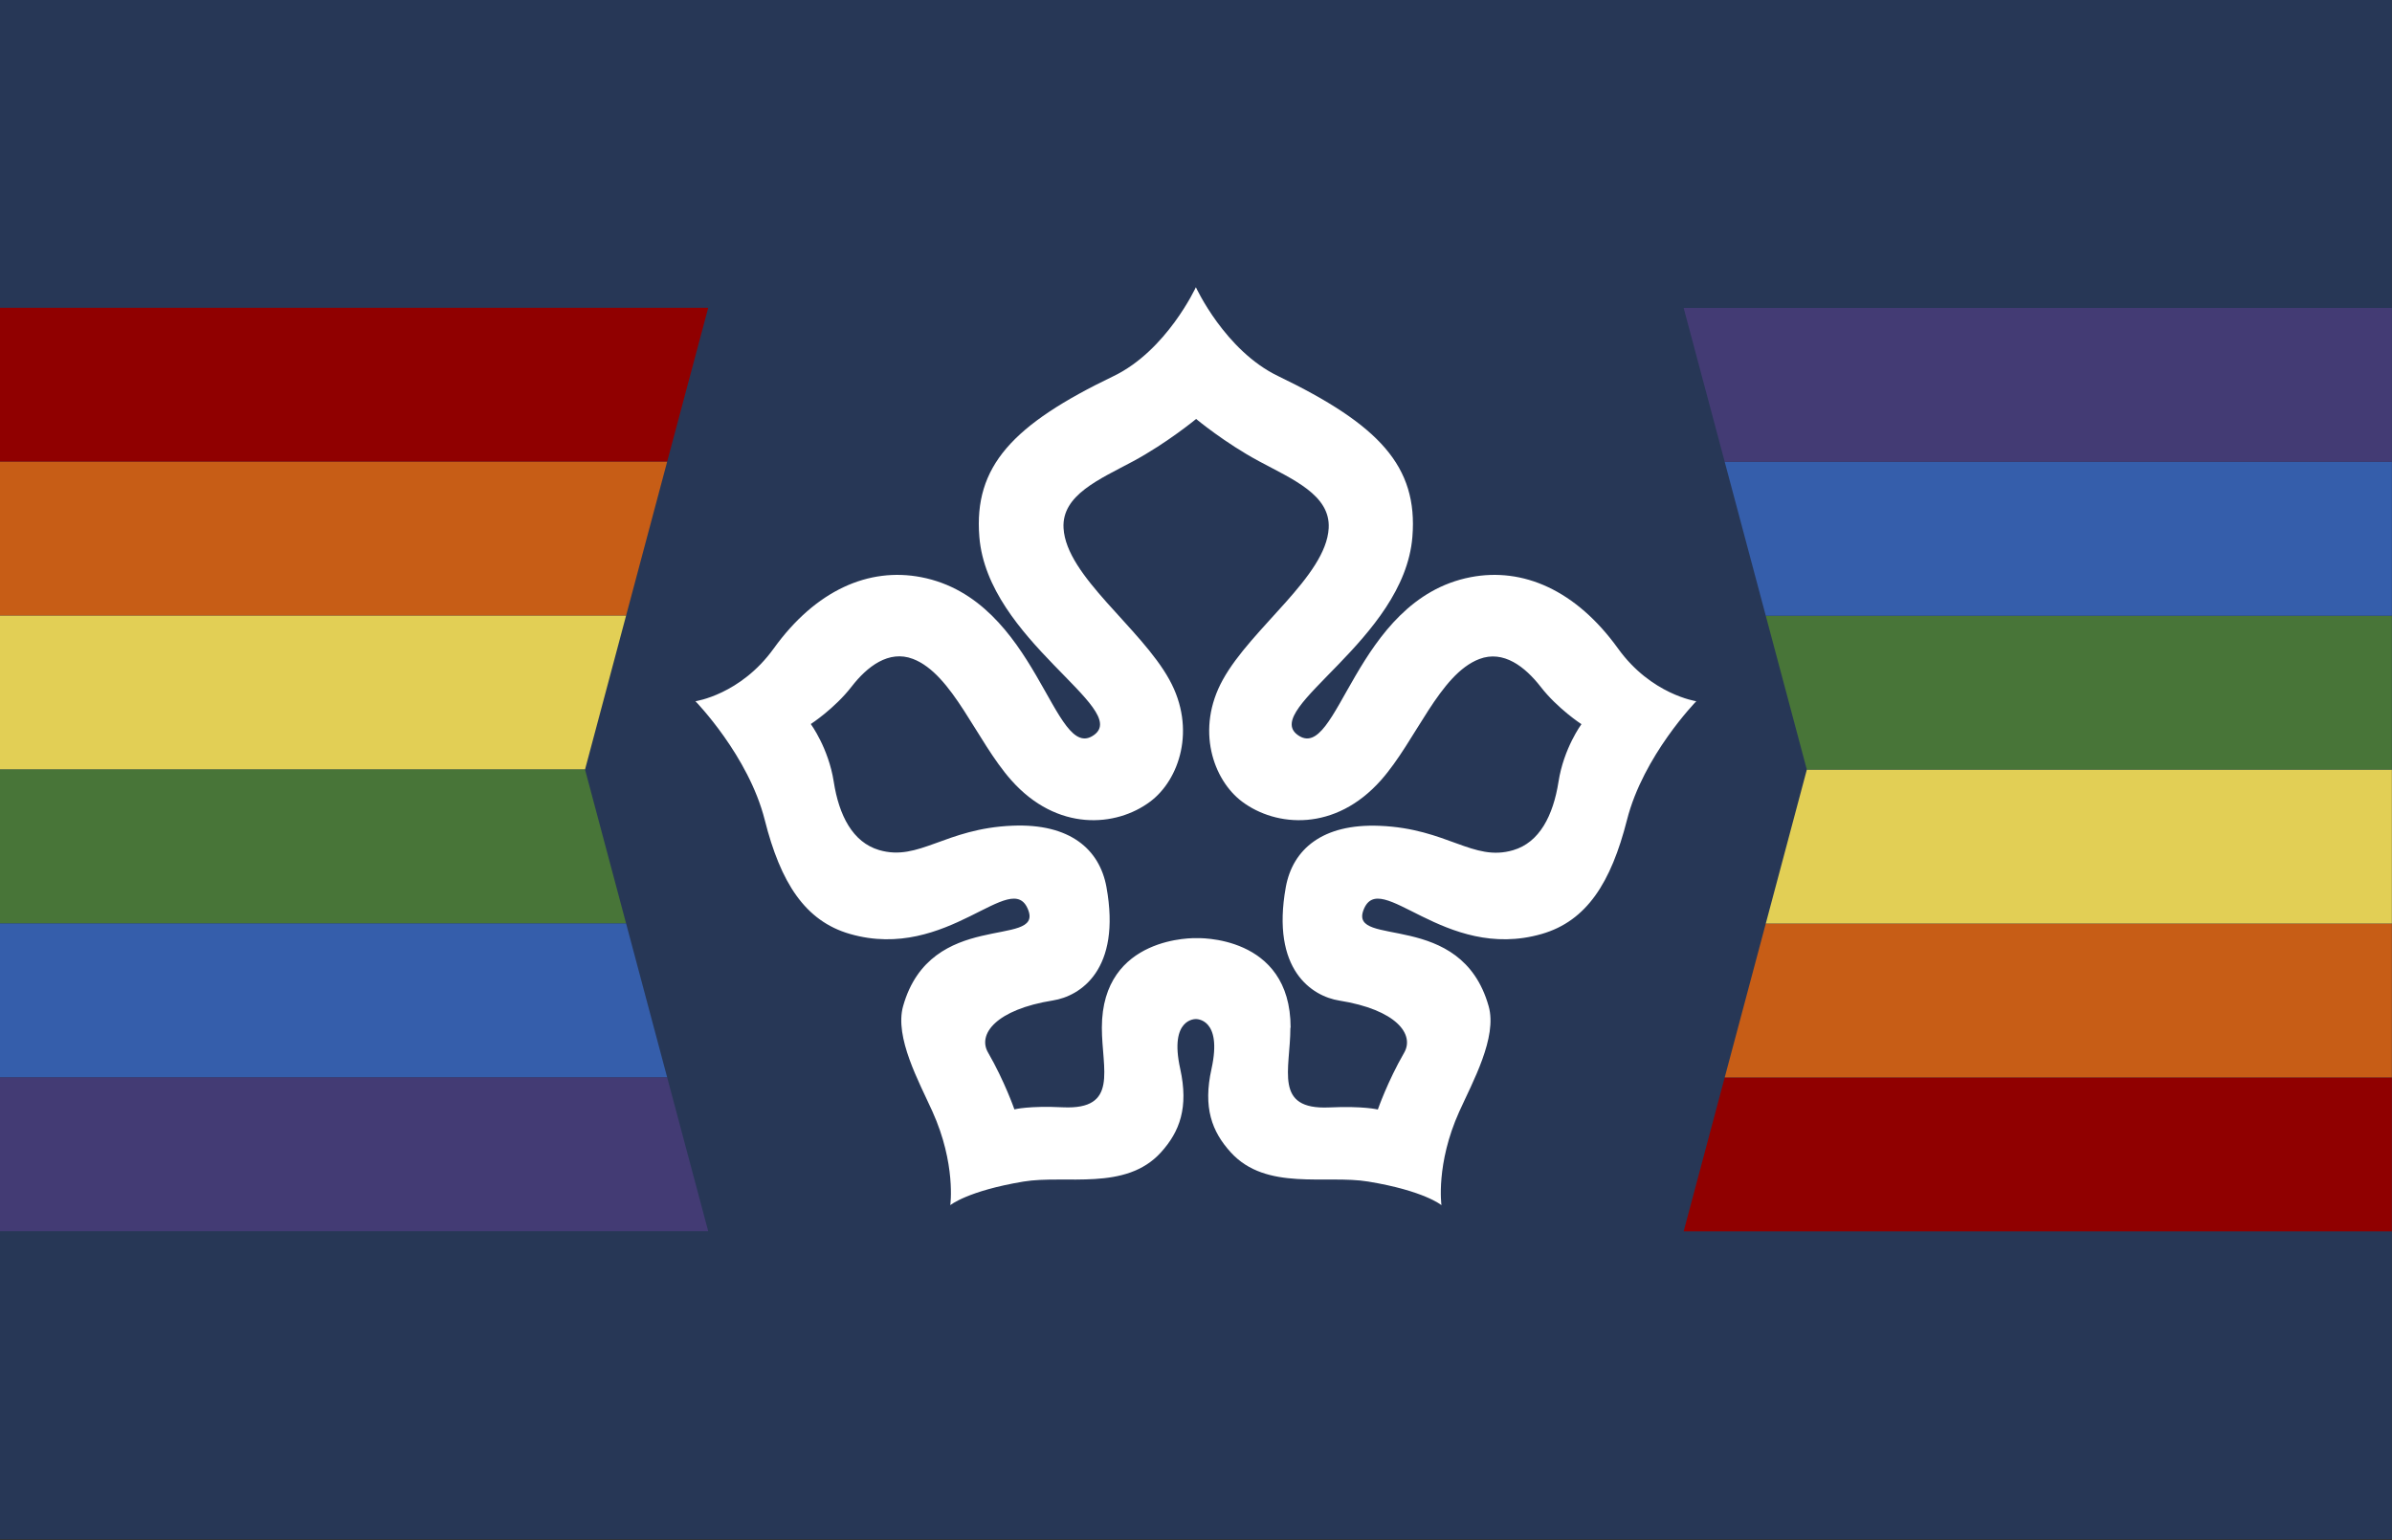 <svg clip-rule="evenodd" fill-rule="evenodd" height="1182" stroke-linejoin="round" stroke-miterlimit="2" width="1835" xmlns="http://www.w3.org/2000/svg" xmlns:xlink="http://www.w3.org/1999/xlink"><rect width="100%" height="100%" fill="#333333" stroke="none"/><clipPath id="a"><path clip-rule="evenodd" d="m543.3 236.2-94.5 354.3 94.5 354.3h-543.3v-708.7h543.3z"/></clipPath><clipPath id="b"><path clip-rule="evenodd" d="m1291.6 944.9 94.5-354.3-94.5-354.3h543.3v708.7h-543.3z"/></clipPath><path d="m-5467.12-6153.43h10128.4v18825h-10128.4z" fill="none"/><path d="m0 1181.1h1834.9v-1181.1h-1834.9z" fill="#273756"/><g clip-path="url(#a)"><path d="m0 236.22h964.441v118.11h-964.441z" fill="#900000"/><path d="m0 354.331h964.441v118.11h-964.441z" fill="#c75d16"/><path d="m0 472.441h964.441v118.11h-964.441z" fill="#e2cf55"/><path d="m0 590.551h964.441v118.11h-964.441z" fill="#487538"/><path d="m0 708.661h964.441v118.11h-964.441z" fill="#355eab"/><path d="m0 826.772h964.441v118.11h-964.441z" fill="#433b74"/></g><g clip-path="url(#b)"><path d="m870.486 826.772h964.441v118.11h-964.441z" fill="#900000"/><path d="m870.486 708.661h964.441v118.11h-964.441z" fill="#c75d16"/><path d="m870.486 590.551h964.441v118.11h-964.441z" fill="#e2cf55"/><path d="m870.486 472.441h964.441v118.11h-964.441z" fill="#487538"/><path d="m870.486 354.331h964.441v118.11h-964.441z" fill="#355eab"/><path d="m870.486 236.22h964.441v118.11h-964.441z" fill="#433b74"/></g><path d="m929.4 820.2c-6.6 29.6.2 48.1 14.8 64.1 27.2 29.9 73 17 105.5 22.4 43 7.1 56.1 18.1 56.1 18.1s-4.5-31.6 13.7-71.9c10.2-22.6 29.3-56.9 22.5-80.8-21.1-74.8-107.3-44.3-96-73.8 12.6-33 61.6 40 136.7 18.4 34.6-10 53.2-39.5 65.4-87.4 12.5-49.5 53.2-91.2 53.2-91.2s-34.6-5.1-60-40.4c-32.4-45-73.1-62.5-113.1-54.8-89.6 17.3-101.6 143.9-132.8 121-27.7-20.3 81.7-72.9 88.1-151.9 4.4-54.2-25.6-86.1-103-123.4-40.8-19.6-63.1-68.2-63.1-68.2s-22.3 48.5-63.1 68.2c-77.4 37.2-107.4 69.2-103 123.4 6.4 79 115.8 131.6 88.1 151.9-31.2 22.9-43.1-103.8-132.8-121-40-7.7-80.7 9.8-113.1 54.8-25.5 35.4-60 40.4-60 40.4s40.7 41.7 53.2 91.2c12.1 47.9 30.8 77.5 65.4 87.4 75.1 21.6 124.1-51.4 136.7-18.4 11.3 29.5-74.9-1-96 73.8-6.7 23.9 12.3 58.2 22.5 80.8 18.2 40.3 13.7 71.9 13.7 71.9s13.1-10.9 56.1-18.1c32.5-5.4 78.3 7.6 105.5-22.4 14.5-16 21.3-34.5 14.8-64.1-8.7-39.1 12-38.2 12-38.2s20.6-.9 12 38.2zm60.5-31.5c0 32.1-13.1 63.1 29.9 61.1 26.1-1.2 37.2 1.6 37.2 1.6s7.5-21.6 20.2-43.6c8.1-14.1-6-33-49.8-40-20.7-3.3-52.5-23.4-41-87.1 5.3-28.9 28-48.8 72-47 52 2.1 71.6 27.8 102.4 18.7 20.2-5.9 30.7-26.5 34.8-52.5 4-25.8 17.6-44.2 17.6-44.2s-18.2-11.8-31.3-28.7c-12-15.4-28.5-28.3-47-21.3-30.6 11.6-48.7 62.7-75.4 92.9-35.2 39.8-80.6 36.1-106.7 16.5-22.2-16.7-35.7-55.6-14.7-93.5 22-39.9 79.2-79.4 81.2-116.3 1.4-25.5-27.7-37.5-53.5-51.4-26.1-14-48.2-32.4-48.2-32.4s-22.1 18.3-48.2 32.4c-25.9 13.9-55 25.9-53.5 51.4 2.1 36.9 59.2 76.3 81.2 116.3 20.9 37.9 7.5 76.9-14.7 93.5-26.1 19.6-71.5 23.3-106.7-16.5-26.8-30.3-44.9-81.4-75.4-93-18.5-7-35.1 5.9-47 21.3-13.1 16.9-31.3 28.7-31.3 28.7s13.6 18.5 17.6 44.2c4 25.9 14.5 46.5 34.8 52.5 30.7 9 50.4-16.6 102.4-18.7 44-1.8 66.7 18.1 72 47 11.6 63.7-20.2 83.8-41 87.1-43.8 7-58 26-49.8 40 12.7 22 20.2 43.6 20.2 43.6s11.1-2.9 37.2-1.6c43 2 29.9-29 29.9-61.1 0-71.2 72.4-68.7 72.4-68.7s72.4-3.2 72.4 68.7z" fill="#fff"/></svg>